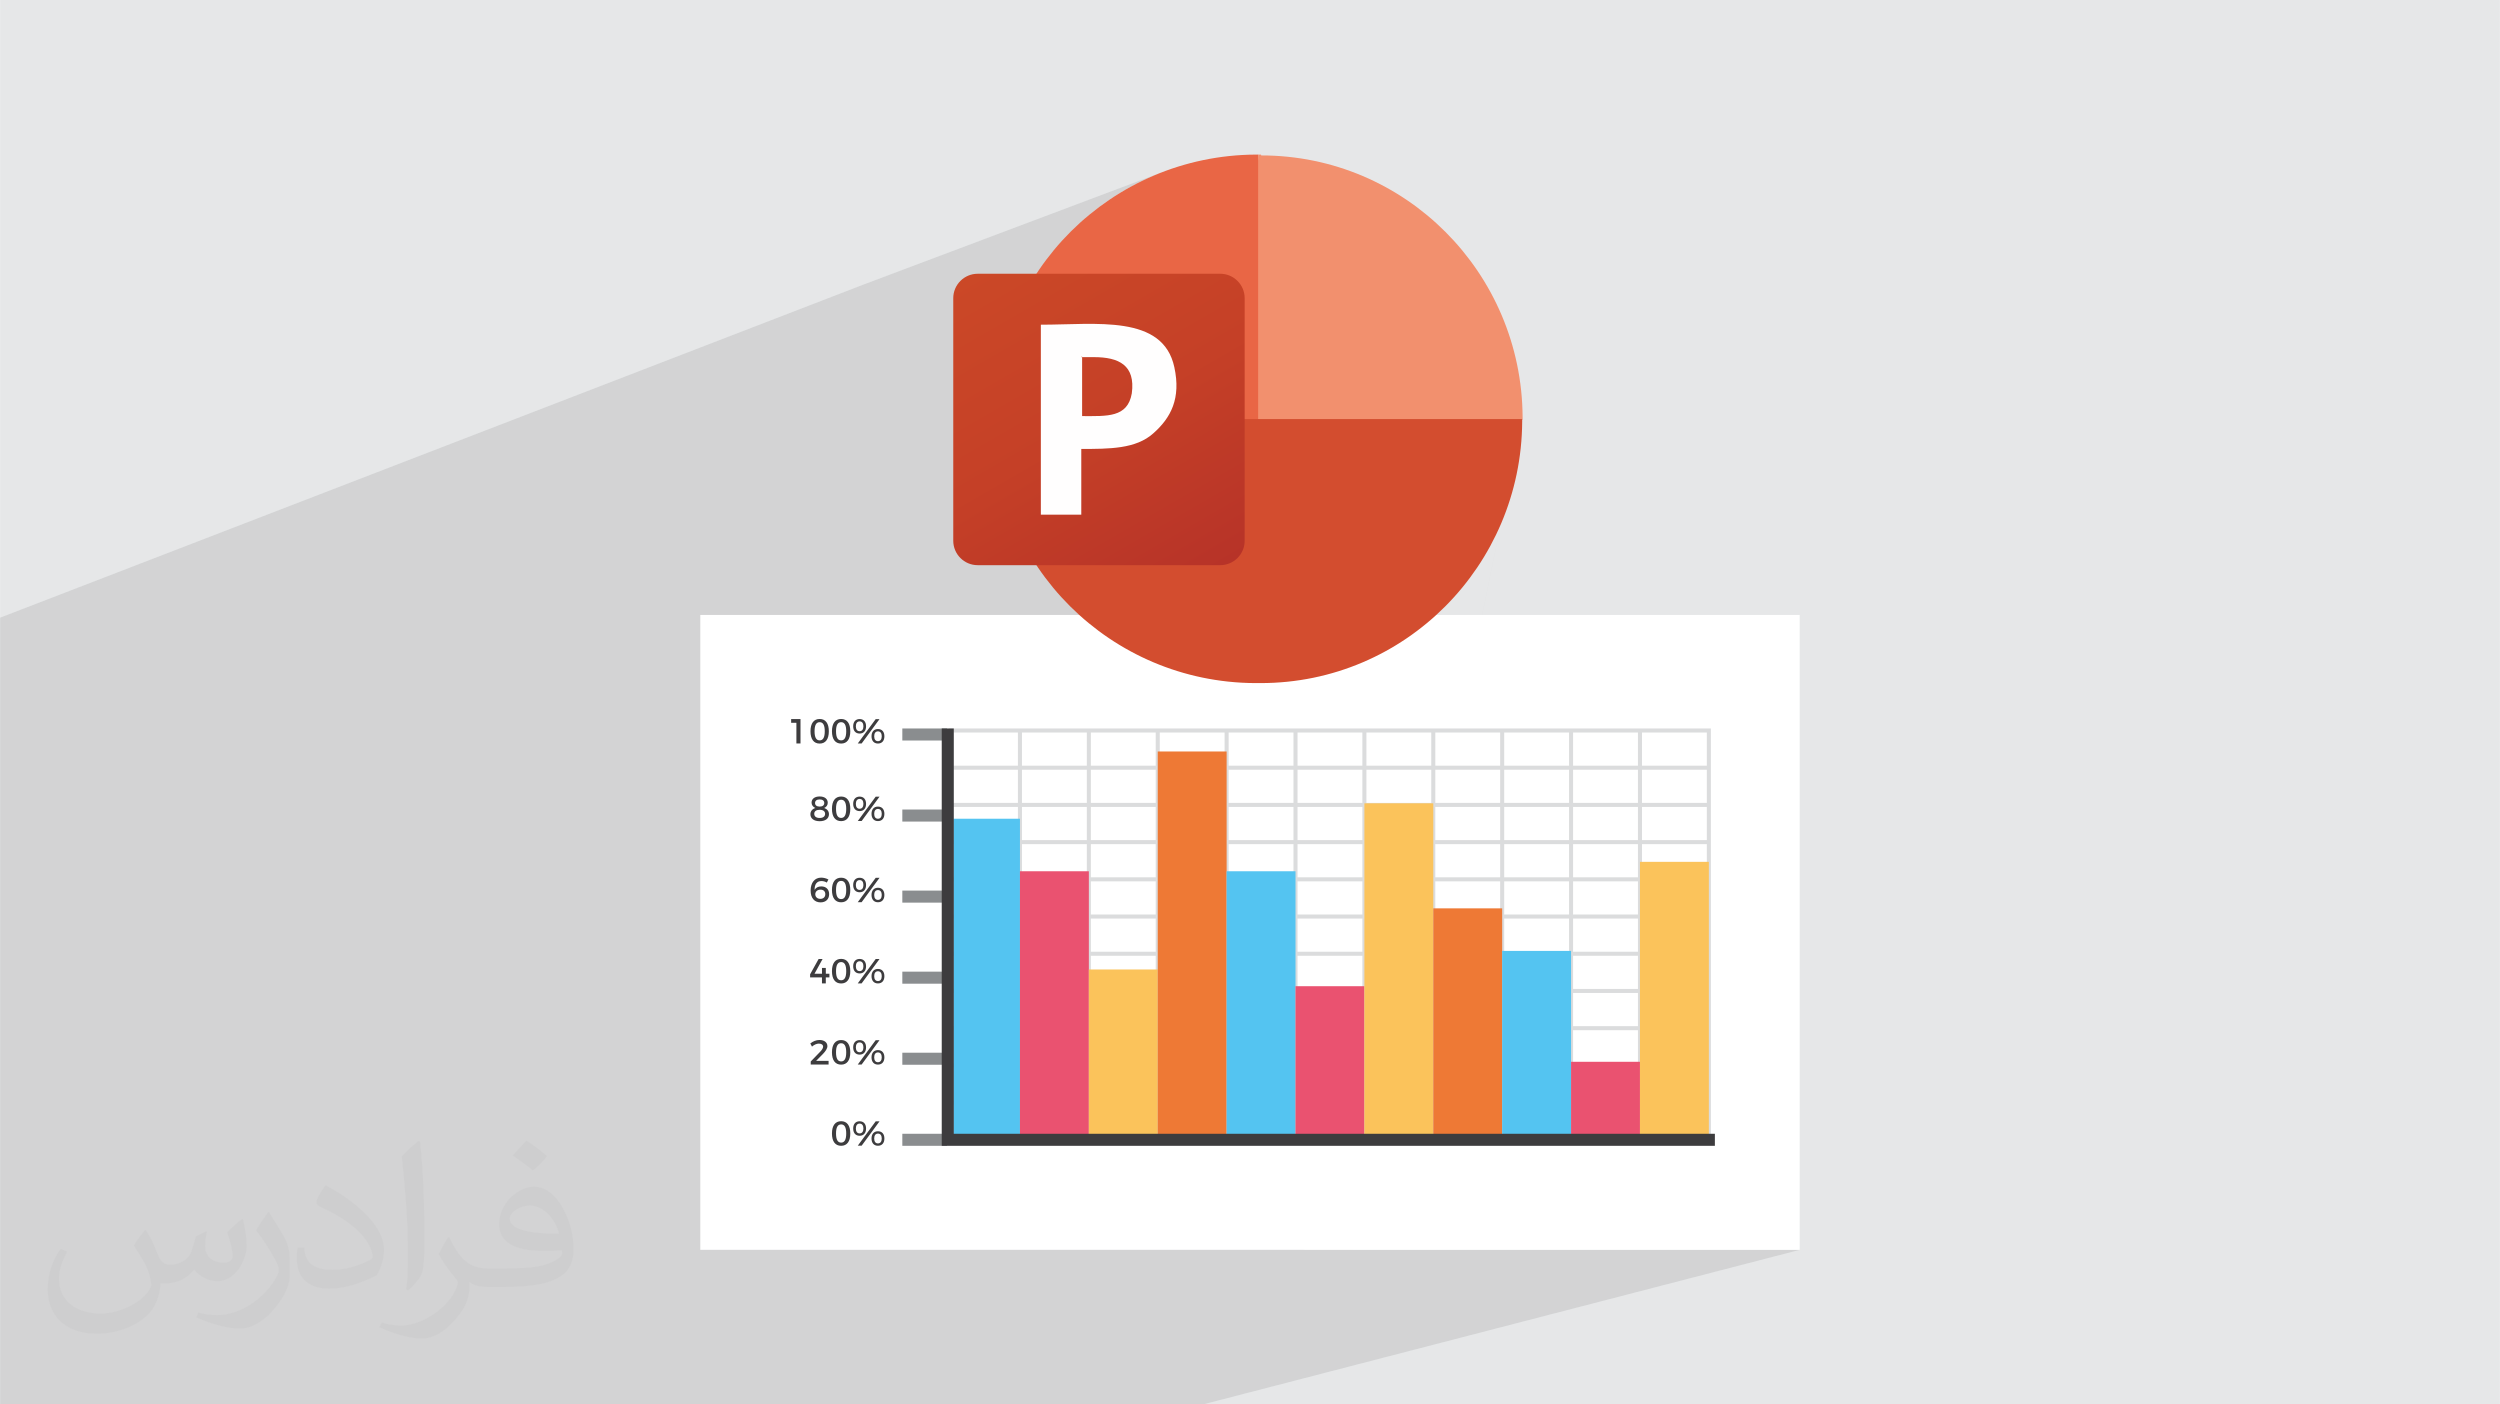 <?xml version="1.0" encoding="UTF-8"?>
<!DOCTYPE svg PUBLIC "-//W3C//DTD SVG 1.0//EN" "http://www.w3.org/TR/2001/REC-SVG-20010904/DTD/svg10.dtd">
<!-- Creator: CorelDRAW -->
<svg xmlns="http://www.w3.org/2000/svg" xml:space="preserve" width="3.708in" height="2.083in" version="1.0" style="shape-rendering:geometricPrecision; text-rendering:geometricPrecision; image-rendering:optimizeQuality; fill-rule:evenodd; clip-rule:evenodd"
viewBox="0 0 3702.73 2080.18"
 xmlns:xlink="http://www.w3.org/1999/xlink"
 xmlns:xodm="http://www.corel.com/coreldraw/odm/2003">
 <defs>
  <style type="text/css">
   <![CDATA[
    .str1 {stroke:#8A8D8F;stroke-width:17.84;stroke-miterlimit:10}
    .str0 {stroke:#DBDCDD;stroke-width:5.99;stroke-miterlimit:10}
    .str2 {stroke:#3D3C3E;stroke-width:17.84;stroke-linecap:square;stroke-miterlimit:10}
    .fil4 {fill:none;fill-rule:nonzero}
    .fil0 {fill:#E6E7E8}
    .fil14 {fill:#FFFEFE}
    .fil3 {fill:white}
    .fil7 {fill:#FBC35B;fill-rule:nonzero}
    .fil8 {fill:#EE7935;fill-rule:nonzero}
    .fil6 {fill:#EA5270;fill-rule:nonzero}
    .fil5 {fill:#54C4F1;fill-rule:nonzero}
    .fil9 {fill:#3D3C3E;fill-rule:nonzero}
    .fil12 {fill:#D34D2F;fill-rule:nonzero}
    .fil10 {fill:#E96645;fill-rule:nonzero}
    .fil11 {fill:#F2906E;fill-rule:nonzero}
    .fil2 {fill:#373435;fill-opacity:0.031}
    .fil1 {fill:#2B2A29;fill-opacity:0.102}
    .fil13 {fill:url(#id0)}
   ]]>
  </style>
  <linearGradient id="id0" gradientUnits="userSpaceOnUse" x1="1485.83" y1="375.82" x2="1767.56" y2="863.85">
   <stop offset="0" style="stop-opacity:1; stop-color:#CB4827"/>
   <stop offset="0.502" style="stop-opacity:1; stop-color:#C54027"/>
   <stop offset="1" style="stop-opacity:1; stop-color:#B73328"/>
  </linearGradient>
 </defs>
 <g id="Layer_x0020_1">
  <polygon class="fil0" points="-0,0 3702.73,0 3702.73,2080.18 -0,2080.18 "/>
  <path class="fil1" d="M1863.43 230.58l4.36 -1.63 -4.36 1.63 0 16.57 4.36 -18.2 -4.36 18.2 0 374.15 178.97 71.82 212.12 -72.43 -104.55 461.31 10.37 0 94.18 -461.31 -104.55 461.31 -27.12 0 -102.04 0 -102.04 0 -102.04 0 -102.03 0 -3.18 0 270.74 -87.68 -18.35 5.23 -18.72 4.34 -19.05 3.42 -19.37 2.47 -19.66 1.5 -19.93 0.51 -8.73 0 -19.88 -0.61 -19.63 -1.59 -19.34 -2.55 -19.04 -3.48 -18.71 -4.38 -18.36 -5.26 -17.98 -6.13 -17.58 -6.96 -17.15 -7.77 -0.98 -0.5 24.45 -102.13 107.14 -36.13 -6.79 2.11 -7.29 0.74 -85.09 0 5.84 -24.4 331.25 -112.84 -16.88 -6.77 212.12 -72.43 -94.18 461.31 64.55 0 102.04 0 102.04 0 102.04 0 0 55.11 0 55.11 0 55.12 0 29.2 0 25.91 0 55.11 0 55.12 0 55.11 0 55.12 0 55.11 0 55.12 0 50.27 0 4.84 -523.41 141.85 -4.31 21.12 662.28 0 -699.26 181.12 -9.76 47.83 9.76 -47.83 -33.71 8.73 -8.86 39.09 8.86 -39.09 -150.93 39.09 -338.04 0 -18.98 0 -47.92 0 -12.41 0 -177.39 0 -102.05 0 -16.29 0 -76.8 0 -16.19 0 -73.98 0 -2.93 0 -16.09 0 -77.01 0 -15.98 0 -66.87 0 -10.24 0 -15.89 0 -77.21 0 -15.79 0 -55.49 0 -21.82 0 -2.1 0 -13.59 0 -77.41 0 -15.59 0 -40.03 0 -37.48 0 -15.48 0 -77.61 0 -7.22 0 -8.16 0 -20.58 0 -57.14 0 -14.82 0 -0.46 0 -77.82 0 -4.46 0 -1.06 0 -6.16 0 -0.83 0 -48.31 0 0 -1.47 0 -1.15 0 -3.38 0 -0.23 0 -3.36 0 -0.74 0 -4.05 0 -2.69 0 -1.83 0 -0.86 0 -1.93 0 -0.29 0 -0.72 0 -0.4 0 -0.36 0 -3.39 0 -0.23 0 -3.63 0 -0.45 0 -1.23 0 -0.22 0 -2.63 0 -0.27 0 -0.92 0 -0.61 0 -3.59 0 -2.94 0 -0.41 0 -3.05 0 -4.06 0 -0.57 0 -0.26 0 -2.65 0 -24.72 0 -1.01 0 -2.18 0 -10.58 0 -6.57 0 -11.46 0 -1.53 0 -3.4 0 -0.24 0 -3.53 0 -0.49 0 -4.16 0 -1.53 0 -1.49 0 -2.33 0 -2.3 0 -0.3 0 -0.17 0 -0.16 0 -0.43 0 -0.18 0 -0.33 0 -3.41 0 -0.24 0 -1.05 0 -2.68 0 -0.29 0 -2.17 0 -2.02 0 -0.02 0 -1.38 0 -0.19 0 -2.85 0 -0.92 0 -2.93 0 -0.44 0 -1.1 0 -2.13 0 -1.43 0 -2.61 0 -0.59 0 -2.52 0 -1.72 0 -4.27 0 -0.75 0 -1.29 0 -10 0 -19.56 0 -17.1 0 -1.4 0 -1.9 0 -3.41 0 -0.24 0 -3.07 0 -0.64 0 -0.24 0 -2.48 0 -1.78 0 -3.35 0 -1.97 0 -2.67 0 -0.25 0 -0.06 0 -0.4 0 -0.64 0 -1.21 0 -1.02 0 -1.19 0 -0.25 0 -3.83 0 -0.12 0 -0.21 0 -1.53 0 -2.32 0 -0.24 0 -0.94 0 -0.43 0 -0.23 0 -0.86 0 -1.62 0 -1.25 0 -1.19 0 -0.74 0 -0.99 0 -0.47 0 -1.58 0 -1.62 0 -0.2 0 -4.03 0 -0.61 0 -0.65 0 -6.47 0 -1.69 0 -1.47 0 -17.8 0 -10.74 0 -3.24 0 -13.79 0 -1.94 0 -2.28 0 -0.28 0 -3.16 0 -0.25 0 -3.89 0 -0 0 -4.37 0 -3.68 0 -1.6 0 -2.91 0 -0.13 0 -0.33 0 -0.03 0 -0.79 0 -2.5 0 -0.38 0 -0.56 0 -0.26 0 -3.88 0 -0.05 0 -0.45 0 -0.44 0 -2.53 0 -0.44 0 -0.49 0 -1.16 0 -0.66 0 -3.12 0 -0.35 0 -2.91 0 -0.5 0 -0.78 0 -1.77 0 -1.04 0 -0.81 0 -0.68 0 -2.13 0 -0.4 0 -0.63 0 -0 0 -2.06 0 -0.42 0 -1.41 0 -4.27 0 -0.69 0 -21.65 0 -0.42 0 -1.54 0 -5.05 0 -12.55 0 -6.9 0 -2.65 0 -0.55 0 -0.92 0 -1.99 0 -0.26 0 -3.82 0 -0.24 0 -4.24 0 -4.01 0 -1.24 0 -1.66 0 -1.24 0 -0.51 0 -0 0 -0.33 0 -0.41 0 -0.18 0 -3.42 0 -0.04 0 -0.27 0 -3.81 0 -0.22 0 -0.49 0 -0.31 0 -0.33 0 -1.04 0 -1.38 0 -0.74 0 -0.95 0 -1.08 0 -2.91 0 -0.32 0 -1.6 0 -1.31 0 -0.27 0 -0.21 0 -0.05 0 -3.11 0 -0.54 0 -0.12 0 -1.45 0 -2.56 0 -0.66 0 -2.17 0 -3.36 0 -3.5 0 -0.36 0 -0.55 0 -25.94 0 -0.35 0 -3.57 0 -14.49 0 -1.86 0 -1.61 0 -0.28 0 -3.75 0 -0.48 0 -4.11 0 -4.32 0 -0.9 0 -2.89 0 -0.55 0 -0.34 0 -0.35 0 -0.37 0 -3.47 0 -0.28 0 -0.58 0 -3.16 0 -0.38 0 -1.14 0 -0.35 0 -1.77 0 -0.98 0 -0.75 0 -1.01 0 -0.48 0 -3 0 -0.28 0 -2.61 0 -0.55 0 -3.33 0 -0.62 0 -3.99 0 -0.69 0 -5.11 0 -4 0 -0.7 0 -7.94 0 -4.3 0 -10.79 0 -1.68 0 -45.51 0 -10.92 0 -53.4 0 -11.64 0 -0.2 0 -0 0 -0.9 0 -6.89 0 -24.57 0 -19.2 0 -0.48 0 -24.86 0 -5.22 0 -12.41 0 -0.55 0 -0 0 -0.57 0 -30.25 0 -19.11 0 -14.43 0 -13.94 0 -3.38 0 -0.15 0 -3.39 0 -30.71 0 -6.06 0 -0.01 0 -0.56 0 -62.2 0 -78.82 0 -22.78 0 -15.31 0 -0.2 0 -0.01 0 -1.22 0 -24.2 0 12.1 1278.31 -493.2 448.43 -168.77 -17.58 6.96 -17.15 7.77 -16.7 8.57 -16.22 9.33 -15.72 10.07 -15.19 10.79 -14.64 11.48 -9.47 8.18 259.35 -97.16 0 1.38 3.72 -1.39 0.02 0.01 -3.73 1.4 0 0.22zm139.86 1620.65l4.31 -21.12 -7.57 2.05 -4.33 1.18 -17.06 4.62 -48.98 13.28 45.98 0 3.01 -13.28 -3.01 13.28 27.65 0zm-405.94 -941.39l0.87 0.83 14.07 12.15 14.64 11.48 15.19 10.79 15.72 10.07 16.22 9.33 15.72 8.06 24.45 -102.13 -116.88 39.42zm59.06 -72.71l65.78 0 5.84 -24.4 -71.62 24.4z"/>
  <path class="fil2" d="M215.96 1821.93c7.07,10.71 11.65,21.01 16.13,32.45 3.33,6.66 5.09,18.93 20.7,18.93 4.57,0 11.13,-1.35 16.95,-4.57 6.55,-3.44 11.54,-8.64 14.15,-16.53l6.24 -21.01 15.19 -7.49 1.04 1.04c-2.08,7.91 -2.59,15.5 -2.59,21.43 0,17.57 15.19,24.23 27.25,24.23 7.07,0 13.42,-3.44 13.42,-9.89 0,-8.32 -3.53,-22.47 -8.12,-35.16 7.07,-7.07 14.15,-14.15 22.26,-19.87l1.25 0.63c3.53,14.98 5.51,29.75 5.51,39.63 0,9.67 -4.27,20.39 -7.8,27.36 -7.28,13.73 -20.18,24.65 -35.78,24.65 -11.85,0 -25.06,-5.93 -34.12,-16.95l-0.52 0c-8.53,10.61 -21.74,20.18 -42.86,20.18l-6.55 0c-1.04,13.94 -4.05,23.81 -8.64,32.66 -12.58,24.54 -49.92,41.92 -85.08,41.92 -48.89,0 -73.43,-28.19 -73.43,-65.73 0,-23.19 7.59,-44.72 19.24,-60.01l9.56 3.95c-7.28,13.94 -12.17,27.04 -12.17,39.94 0,35.16 28.61,51.9 61.58,51.9 30.58,0 68.44,-19.45 75.31,-42.02 -2.59,-24.65 -11.85,-36.19 -26,-58.66 4.27,-7.49 9.78,-14.98 16.64,-22.98l1.25 0 0 0 0 0 -0.01 -0.04zm563.83 -132.3c10.3,6.45 20.39,14.04 30.27,22.78 -5.51,7.8 -12.38,14.88 -20.91,21.12 -9.89,-8.01 -19.76,-14.88 -29.86,-22.16 6.86,-7.7 13.63,-15.08 20.49,-21.74l0 0 0 0 0 0 0 0 0 0 0.01 0zm5.3 96.11c-16.64,0 -30.27,10.92 -30.27,19.03 0,17.38 33.28,22.78 73.12,22.56 -4.99,-20.39 -22.47,-41.61 -42.86,-41.61l0 0.01zm-37.35 92.99c21.64,0 40.57,-0.63 55.02,-4.27 16.13,-4.05 29.75,-12.17 29.75,-17.78 0,-1.46 0,-3.22 -0.52,-4.68 -9.05,0.83 -19.45,0.83 -28.5,0.83 -29.33,0 -51.79,-6.66 -60.64,-23.09 -2.19,-4.57 -3.74,-9.67 -3.74,-15.5 0,-15.92 6.86,-31.41 18.93,-42.13 10.08,-8.84 21.22,-14.35 32.55,-14.35 20.49,0 36.81,16.44 48.26,42.34 6.24,14.15 10.5,30.47 10.5,51.07 0,13.73 -3.74,25.27 -12.27,33.8 -15.92,15.4 -45.24,21.22 -90.17,21.22l-20.39 0 0 0 -5.3 0c-11.13,0 -19.14,-1.98 -25.48,-6.86l-1.04 0c0.31,2.59 0.52,5.09 0.52,7.49 0,10.08 -3.33,22.98 -10.08,33.28 -19.97,29.64 -41.61,42.53 -60.33,42.53 -18.93,0 -42.13,-7.28 -63.03,-16.75l3.74 -7.28c6.76,2.81 16.13,4.68 29.02,4.68 33.8,0 78.21,-32.45 83.72,-64.17 -1.25,-2.59 -3.53,-6.03 -6.76,-9.67 -9.89,-11.75 -16.13,-21.53 -21.95,-31.82 4.99,-9.89 9.56,-17.78 13.83,-24.96l1.77 -0.21c14.46,29.44 27.56,46.28 56.78,46.28l4.57 0 0 0 21.22 0 0 0 0 0 0 0 0 0 0 0 0.04 0zm-146.45 31.1c2.5,-13.52 2.7,-28.7 2.7,-42.86l0 -21.01c0,-39.21 -4.99,-96.2 -9.05,-133.34 7.07,-7.59 16.95,-16.53 24.75,-22.56l2.29 0.63c5.3,46.7 6.55,100.79 6.55,150.81 0,13.11 -0.52,25.9 -1.77,35.26 -0.73,11.85 -7.59,20.8 -22.26,34.53l-3.22 -1.46zm-150.71 -61.89c0.73,18.41 9.78,32.87 41.4,32.87 19.66,0 36.3,-5.09 54.71,-13.83 3.33,-1.46 5.09,-3.44 5.09,-5.09 0,-11.54 -8.84,-26.83 -23.71,-40.77 -14.46,-13.11 -33.6,-24.65 -51.48,-32.35 -6.14,-2.59 -8.12,-5.3 -8.12,-7.91 0,-5.3 7.07,-16.44 12.9,-24.44l1.98 -0.21c20.49,10.71 43.38,26.63 60.33,44.3 15.4,16.33 24.96,32.87 24.96,50.86 0,13.31 -4.05,25.79 -10.61,37.44 -22.47,11.33 -46.39,19.97 -70.1,19.97 -28.81,0 -48.47,-13.52 -48.47,-45.24 0,-3.44 0,-8.73 1.25,-15.61l9.89 0 0 0 0 0 0 0 0 0 0 0 -0.01 0zm-52.11 -52.32l17.89 28.92c6.55,10.71 12.69,22.37 12.69,40.77l0 23.5c0,19.03 -12.17,39.42 -31.82,59.6 -15.4,13.63 -29.02,19.45 -41.61,19.45 -18.72,0 -40.15,-5.82 -64.9,-16.44l2.81 -7.28c7.8,2.08 16.84,3.84 27.98,3.84 35.58,-0.21 71.97,-26.21 88.61,-57.93 1.98,-3.64 2.7,-7.07 2.7,-9.47 0,-3.64 -1.98,-7.7 -3.53,-11.33 -9.05,-17.05 -19.14,-32.66 -30.27,-47.12 5.82,-9.16 11.65,-17.99 17.99,-26.73l1.46 0.21 0 0 0 0 0 0 0 0 0 0 -0.01 0z"/>
  <g id="_1838869286352">
   <rect class="fil3" x="1037.15" y="910.88" width="1628.41" height="940.35"/>
   <g>
    <polygon class="fil4 str0" points="1408.57,1082 2531.01,1082 2531.01,1688.26 1408.57,1688.26 "/>
    <line class="fil4 str0" x1="1408.57" y1="1633.15" x2="2531.01" y2= "1633.15" />
    <line class="fil4 str0" x1="1408.57" y1="1578.03" x2="2531.01" y2= "1578.03" />
    <line class="fil4 str0" x1="1408.57" y1="1522.92" x2="2531.01" y2= "1522.92" />
    <line class="fil4 str0" x1="1408.57" y1="1467.8" x2="2531.01" y2= "1467.8" />
    <line class="fil4 str0" x1="1408.57" y1="1412.69" x2="2531.01" y2= "1412.69" />
    <line class="fil4 str0" x1="1408.57" y1="1357.57" x2="2531.01" y2= "1357.57" />
    <line class="fil4 str0" x1="1408.57" y1="1302.46" x2="2531.01" y2= "1302.46" />
    <line class="fil4 str0" x1="1408.57" y1="1247.35" x2="2531.01" y2= "1247.35" />
    <line class="fil4 str0" x1="1408.57" y1="1192.23" x2="2531.01" y2= "1192.23" />
    <line class="fil4 str0" x1="1408.57" y1="1137.12" x2="2531.01" y2= "1137.12" />
    <line class="fil4 str0" x1="2428.97" y1="1082" x2="2428.97" y2= "1688.26" />
    <line class="fil4 str0" x1="2326.93" y1="1082" x2="2326.93" y2= "1688.26" />
    <line class="fil4 str0" x1="2224.89" y1="1082" x2="2224.89" y2= "1688.26" />
    <line class="fil4 str0" x1="2122.85" y1="1082" x2="2122.85" y2= "1688.26" />
    <line class="fil4 str0" x1="2020.81" y1="1082" x2="2020.81" y2= "1688.26" />
    <line class="fil4 str0" x1="1918.77" y1="1082" x2="1918.77" y2= "1688.26" />
    <line class="fil4 str0" x1="1816.73" y1="1082" x2="1816.73" y2= "1688.26" />
    <line class="fil4 str0" x1="1714.7" y1="1082" x2="1714.7" y2= "1688.26" />
    <line class="fil4 str0" x1="1612.66" y1="1082" x2="1612.66" y2= "1688.26" />
    <line class="fil4 str0" x1="1510.61" y1="1082" x2="1510.61" y2= "1688.26" />
    <polygon class="fil5" points="1510.61,1683.56 1411.91,1683.56 1411.91,1212.69 1510.61,1212.69 "/>
    <polygon class="fil6" points="1612.66,1683.42 1510.61,1683.42 1510.61,1290.5 1612.66,1290.5 "/>
    <polygon class="fil7" points="1714.7,1683.42 1612.66,1683.42 1612.66,1435.99 1714.7,1435.99 "/>
    <polygon class="fil8" points="1816.73,1683.42 1714.7,1683.42 1714.7,1113.09 1816.73,1113.09 "/>
    <polygon class="fil5" points="1918.77,1683.42 1816.73,1683.42 1816.73,1290.5 1918.77,1290.5 "/>
    <polygon class="fil6" points="2020.81,1683.42 1918.77,1683.42 1918.77,1460.76 2020.81,1460.76 "/>
    <polygon class="fil7" points="2122.85,1683.42 2020.81,1683.42 2020.81,1189.86 2122.85,1189.86 "/>
    <polygon class="fil8" points="2224.89,1683.42 2122.85,1683.42 2122.85,1345.45 2224.89,1345.45 "/>
    <polygon class="fil5" points="2326.93,1683.42 2224.89,1683.42 2224.89,1408.48 2326.93,1408.48 "/>
    <polygon class="fil6" points="2428.97,1683.42 2326.93,1683.42 2326.93,1572.72 2428.97,1572.72 "/>
    <polygon class="fil7" points="2531.01,1683.42 2428.97,1683.42 2428.97,1276.55 2531.01,1276.55 "/>
    <path class="fil9" d="M1171.71 1065.1l0 5.46 7.78 0 0 30.67 6.08 0 0 -36.13 -13.86 0zm42.26 -0.15c-8.76,0 -13.61,6.49 -13.61,18.19 0,11.75 4.85,18.24 13.61,18.24 8.71,0 13.56,-6.49 13.56,-18.24 0,-11.7 -4.85,-18.19 -13.56,-18.19zm0 4.74c5,0 7.53,4.28 7.53,13.45 0,9.18 -2.53,13.5 -7.53,13.5 -5.05,0 -7.58,-4.33 -7.58,-13.5 0,-9.18 2.52,-13.45 7.58,-13.45zm31.8 -4.74c-8.76,0 -13.61,6.49 -13.61,18.19 0,11.75 4.84,18.24 13.61,18.24 8.71,0 13.55,-6.49 13.55,-18.24 0,-11.7 -4.84,-18.19 -13.55,-18.19zm0 4.74c5,0 7.52,4.28 7.52,13.45 0,9.18 -2.52,13.5 -7.52,13.5 -5.05,0 -7.58,-4.33 -7.58,-13.5 0,-9.18 2.52,-13.45 7.58,-13.45zm27.37 -4.64c-5.93,0 -9.54,4.02 -9.54,10.72 0,6.75 3.61,10.77 9.54,10.77 5.93,0 9.54,-4.02 9.54,-10.77 0,-6.7 -3.61,-10.72 -9.54,-10.72zm23.81 0.1l-26.55 36.08 5.72 0 26.5 -36.08 -5.67 0zm-23.81 3.35c3.56,0 5.62,2.68 5.62,7.27 0,4.64 -2.06,7.27 -5.62,7.27 -3.55,0 -5.57,-2.63 -5.57,-7.27 0,-4.59 2.01,-7.27 5.57,-7.27zm27.16 11.34c-5.93,0 -9.54,4.02 -9.54,10.72 0,6.75 3.61,10.77 9.54,10.77 5.93,0 9.53,-4.02 9.53,-10.77 0,-6.7 -3.6,-10.72 -9.53,-10.72zm0 3.45c3.56,0 5.62,2.68 5.62,7.27 0,4.64 -2.06,7.27 -5.62,7.27 -3.56,0 -5.57,-2.63 -5.57,-7.27 0,-4.59 2.01,-7.27 5.57,-7.27z"/>
    <path class="fil9" d="M1213.92 1179.72c-7.32,0 -11.96,3.51 -11.96,9.12 0,3.5 2.11,6.39 5.57,7.94 -4.49,1.49 -7.32,4.9 -7.32,9.28 0,6.39 5.31,10.31 13.76,10.31 8.46,0 13.76,-3.97 13.76,-10.41 0,-4.33 -2.73,-7.68 -7.06,-9.18 3.25,-1.44 5.26,-4.23 5.26,-7.68 0,-5.82 -4.59,-9.38 -12.01,-9.38zm0.05 4.38c4.33,0 6.8,1.96 6.8,5.31 0,3.35 -2.47,5.31 -6.8,5.31 -4.33,0 -6.85,-1.96 -6.85,-5.31 0,-3.35 2.52,-5.31 6.85,-5.31zm-0.05 15.36c5.1,0 8.09,2.22 8.09,5.98 0,3.92 -2.99,6.13 -8.04,6.13 -5.1,0 -8.04,-2.22 -8.04,-6.19 0,-3.76 2.94,-5.92 7.99,-5.92zm31.85 -19.64c-8.76,0 -13.61,6.5 -13.61,18.2 0,11.75 4.84,18.24 13.61,18.24 8.71,0 13.55,-6.49 13.55,-18.24 0,-11.7 -4.84,-18.2 -13.55,-18.2zm0 4.74c5,0 7.52,4.28 7.52,13.45 0,9.17 -2.52,13.5 -7.52,13.5 -5.05,0 -7.58,-4.33 -7.58,-13.5 0,-9.18 2.52,-13.45 7.58,-13.45zm27.37 -4.64c-5.93,0 -9.54,4.02 -9.54,10.72 0,6.75 3.61,10.77 9.54,10.77 5.93,0 9.54,-4.02 9.54,-10.77 0,-6.7 -3.61,-10.72 -9.54,-10.72zm23.81 0.1l-26.55 36.08 5.72 0 26.5 -36.08 -5.67 0zm-23.81 3.35c3.56,0 5.62,2.68 5.62,7.27 0,4.64 -2.06,7.26 -5.62,7.26 -3.55,0 -5.57,-2.63 -5.57,-7.26 0,-4.59 2.01,-7.27 5.57,-7.27zm27.16 11.34c-5.93,0 -9.54,4.02 -9.54,10.72 0,6.75 3.61,10.77 9.54,10.77 5.93,0 9.53,-4.02 9.53,-10.77 0,-6.7 -3.6,-10.72 -9.53,-10.72zm0 3.46c3.56,0 5.62,2.68 5.62,7.27 0,4.64 -2.06,7.26 -5.62,7.26 -3.56,0 -5.57,-2.63 -5.57,-7.26 0,-4.59 2.01,-7.27 5.57,-7.27z"/>
    <path class="fil9" d="M1224.54 1307.26l2.37 -4.58c-2.94,-1.65 -7.21,-2.73 -10.77,-2.73 -9.54,0 -15.57,7.52 -15.57,19.07 0,11.08 5.57,17.58 14.69,17.58 7.68,0 12.73,-4.64 12.73,-12.11 0,-7.06 -4.43,-11.55 -11.65,-11.55 -4.54,0 -7.94,1.75 -9.85,5.15 -0.26,-7.83 3.04,-13.09 10.05,-13.09 2.73,0 5.77,0.82 7.99,2.26zm-9.33 10.46c4.38,0 7.11,2.58 7.11,6.7 0,4.38 -2.99,6.96 -7.37,6.96 -5.2,0 -7.52,-3.6 -7.47,-6.75 -0.05,-3.71 2.84,-6.91 7.73,-6.91zm30.56 -17.68c-8.76,0 -13.61,6.49 -13.61,18.19 0,11.75 4.84,18.25 13.61,18.25 8.71,0 13.55,-6.49 13.55,-18.25 0,-11.7 -4.84,-18.19 -13.55,-18.19zm0 4.74c5,0 7.52,4.28 7.52,13.45 0,9.18 -2.52,13.5 -7.52,13.5 -5.05,0 -7.58,-4.33 -7.58,-13.5 0,-9.18 2.52,-13.45 7.58,-13.45zm27.37 -4.64c-5.93,0 -9.54,4.02 -9.54,10.72 0,6.75 3.61,10.77 9.54,10.77 5.93,0 9.54,-4.02 9.54,-10.77 0,-6.7 -3.61,-10.72 -9.54,-10.72zm23.81 0.1l-26.55 36.08 5.72 0 26.5 -36.08 -5.67 0zm-23.81 3.35c3.56,0 5.62,2.68 5.62,7.27 0,4.64 -2.06,7.27 -5.62,7.27 -3.55,0 -5.57,-2.63 -5.57,-7.27 0,-4.59 2.01,-7.27 5.57,-7.27zm27.16 11.34c-5.93,0 -9.54,4.02 -9.54,10.72 0,6.75 3.61,10.77 9.54,10.77 5.93,0 9.53,-4.02 9.53,-10.77 0,-6.7 -3.6,-10.72 -9.53,-10.72zm0 3.45c3.56,0 5.62,2.68 5.62,7.27 0,4.64 -2.06,7.27 -5.62,7.27 -3.56,0 -5.57,-2.63 -5.57,-7.27 0,-4.59 2.01,-7.27 5.57,-7.27z"/>
    <path class="fil9" d="M1212.42 1420.43l-12.63 22.73 0 4.54 17.58 0 0 8.86 5.67 0 0 -8.86 5.36 0 0 -5.46 -5.31 0 -0.05 -8.5 -5.67 0 0.05 8.5 -11.08 0 11.96 -21.8 -5.88 0zm33.35 -0.15c-8.76,0 -13.61,6.49 -13.61,18.19 0,11.75 4.84,18.25 13.61,18.25 8.71,0 13.55,-6.49 13.55,-18.25 0,-11.7 -4.84,-18.19 -13.55,-18.19zm0 4.74c5,0 7.52,4.28 7.52,13.45 0,9.18 -2.52,13.5 -7.52,13.5 -5.05,0 -7.58,-4.33 -7.58,-13.5 0,-9.18 2.52,-13.45 7.58,-13.45zm27.37 -4.64c-5.93,0 -9.54,4.02 -9.54,10.72 0,6.75 3.61,10.77 9.54,10.77 5.93,0 9.54,-4.02 9.54,-10.77 0,-6.7 -3.61,-10.72 -9.54,-10.72zm23.81 0.1l-26.55 36.08 5.72 0 26.5 -36.08 -5.67 0zm-23.81 3.35c3.56,0 5.62,2.68 5.62,7.27 0,4.64 -2.06,7.27 -5.62,7.27 -3.55,0 -5.57,-2.63 -5.57,-7.27 0,-4.59 2.01,-7.27 5.57,-7.27zm27.16 11.34c-5.93,0 -9.54,4.02 -9.54,10.72 0,6.75 3.61,10.77 9.54,10.77 5.93,0 9.53,-4.02 9.53,-10.77 0,-6.7 -3.6,-10.72 -9.53,-10.72zm0 3.45c3.56,0 5.62,2.68 5.62,7.27 0,4.64 -2.06,7.27 -5.62,7.27 -3.56,0 -5.57,-2.63 -5.57,-7.27 0,-4.59 2.01,-7.27 5.57,-7.27z"/>
    <path class="fil9" d="M1214.49 1558.07l-13.76 14.23 0 4.49 26.44 0 0 -5.46 -18.45 0 9.89 -10c3.97,-4.12 6.8,-8.19 6.8,-11.8 0,-5.57 -4.79,-9.12 -11.86,-9.12 -4.74,0 -9.43,1.96 -13.45,5.15l2.48 4.69c3.09,-2.78 6.91,-4.48 10.15,-4.48 3.97,0 6.34,1.7 6.34,4.64 0,2.06 -1.86,4.95 -4.58,7.68zm31.28 -17.58c-8.76,0 -13.61,6.49 -13.61,18.19 0,11.75 4.84,18.25 13.61,18.25 8.71,0 13.55,-6.49 13.55,-18.25 0,-11.7 -4.84,-18.19 -13.55,-18.19zm0 4.74c5,0 7.52,4.28 7.52,13.45 0,9.18 -2.52,13.51 -7.52,13.51 -5.05,0 -7.58,-4.33 -7.58,-13.51 0,-9.17 2.52,-13.45 7.58,-13.45zm27.37 -4.64c-5.93,0 -9.54,4.02 -9.54,10.72 0,6.75 3.61,10.77 9.54,10.77 5.93,0 9.54,-4.02 9.54,-10.77 0,-6.7 -3.61,-10.72 -9.54,-10.72zm23.81 0.1l-26.55 36.08 5.72 0 26.5 -36.08 -5.67 0zm-23.81 3.35c3.56,0 5.62,2.68 5.62,7.27 0,4.64 -2.06,7.26 -5.62,7.26 -3.55,0 -5.57,-2.63 -5.57,-7.26 0,-4.59 2.01,-7.27 5.57,-7.27zm27.16 11.34c-5.93,0 -9.54,4.02 -9.54,10.72 0,6.75 3.61,10.77 9.54,10.77 5.93,0 9.53,-4.02 9.53,-10.77 0,-6.7 -3.6,-10.72 -9.53,-10.72zm0 3.46c3.56,0 5.62,2.68 5.62,7.27 0,4.64 -2.06,7.26 -5.62,7.26 -3.56,0 -5.57,-2.63 -5.57,-7.26 0,-4.59 2.01,-7.27 5.57,-7.27z"/>
    <path class="fil9" d="M1245.77 1660.72c-8.76,0 -13.61,6.49 -13.61,18.19 0,11.75 4.84,18.25 13.61,18.25 8.71,0 13.55,-6.49 13.55,-18.25 0,-11.7 -4.84,-18.19 -13.55,-18.19zm0 4.74c5,0 7.52,4.28 7.52,13.45 0,9.18 -2.52,13.51 -7.52,13.51 -5.05,0 -7.58,-4.33 -7.58,-13.51 0,-9.17 2.52,-13.45 7.58,-13.45zm27.37 -4.64c-5.93,0 -9.54,4.02 -9.54,10.72 0,6.75 3.61,10.77 9.54,10.77 5.93,0 9.54,-4.02 9.54,-10.77 0,-6.7 -3.61,-10.72 -9.54,-10.72zm23.81 0.1l-26.55 36.08 5.72 0 26.5 -36.08 -5.67 0zm-23.81 3.35c3.56,0 5.62,2.68 5.62,7.27 0,4.64 -2.06,7.26 -5.62,7.26 -3.55,0 -5.57,-2.63 -5.57,-7.26 0,-4.59 2.01,-7.27 5.57,-7.27zm27.16 11.34c-5.93,0 -9.54,4.02 -9.54,10.72 0,6.75 3.61,10.77 9.54,10.77 5.93,0 9.53,-4.02 9.53,-10.77 0,-6.7 -3.6,-10.72 -9.53,-10.72zm0 3.46c3.56,0 5.62,2.68 5.62,7.27 0,4.64 -2.06,7.26 -5.62,7.26 -3.56,0 -5.57,-2.63 -5.57,-7.26 0,-4.59 2.01,-7.27 5.57,-7.27z"/>
    <line class="fil4 str1" x1="1402.53" y1="1087.93" x2="1336.39" y2= "1087.93" />
    <line class="fil4 str1" x1="1402.53" y1="1207.99" x2="1336.39" y2= "1207.99" />
    <line class="fil4 str1" x1="1402.53" y1="1328.06" x2="1336.39" y2= "1328.06" />
    <line class="fil4 str1" x1="1402.53" y1="1448.12" x2="1336.39" y2= "1448.12" />
    <line class="fil4 str1" x1="1402.53" y1="1568.19" x2="1336.39" y2= "1568.19" />
    <line class="fil4 str1" x1="1402.53" y1="1688.26" x2="1336.39" y2= "1688.26" />
    <polyline class="fil4 str2" points="1403.69,1087.93 1403.69,1688.26 2531.01,1688.26 "/>
   </g>
   <g>
    <path class="fil10" d="M1922.05 659.99l-58.62 -431.02 -3.74 0c-213.33,1.25 -387.36,173.41 -387.36,387.36l0 3.75 450.36 38.67 0 1.25 -0.63 0 0 -0.01 -0.01 0.01z"/>
    <path class="fil11" d="M1867.16 228.96l-3.73 0 0 392.34 195.86 78.59 195.86 -78.59 0 -3.74c-1.25,-213.33 -173.41,-387.36 -387.36,-387.36l0 -1.25 0 0 0 0 -0.63 0 -0.01 0 0.02 0.01z"/>
    <path class="fil12" d="M2254.53 620.69l0 3.74c-1.25,213.34 -173.41,387.36 -387.36,387.36l-8.73 0c-213.33,-1.25 -387.36,-173.41 -387.36,-387.36l0 -3.74 783.45 0 0 0 0 0 0 0z"/>
    <path class="fil13" d="M1448 405.48l359.29 0c19.97,0 36.18,16.22 36.18,36.18l0 359.29c0,19.96 -16.21,36.18 -36.18,36.18l-359.29 0c-19.96,0 -36.17,-16.21 -36.17,-36.18l0 -359.29c0,-19.96 16.21,-36.18 36.17,-36.18z"/>
    <path class="fil14" d="M1601.44 528.98l18.71 0c36.81,0 61.75,11.86 56.14,53.65 -6.23,36.18 -36.8,33.68 -73.61,33.68l0 -14.98 0 -72.98 -1.25 0 0 0 0 0 0 0.63 0 0 0 0.01 0 -0.01zm0 135.98c41.79,0 81.09,0 106.67,-23.08 26.19,-23.08 41.18,-51.77 31.19,-97.93 -16.85,-78.6 -116.02,-63 -197.72,-63l0 281.33 59.88 0 0 -96.69 0 -1.25 0 0 0 0.63 -0.01 0.01 0 -0.01z"/>
   </g>
  </g>
 </g>
</svg>
